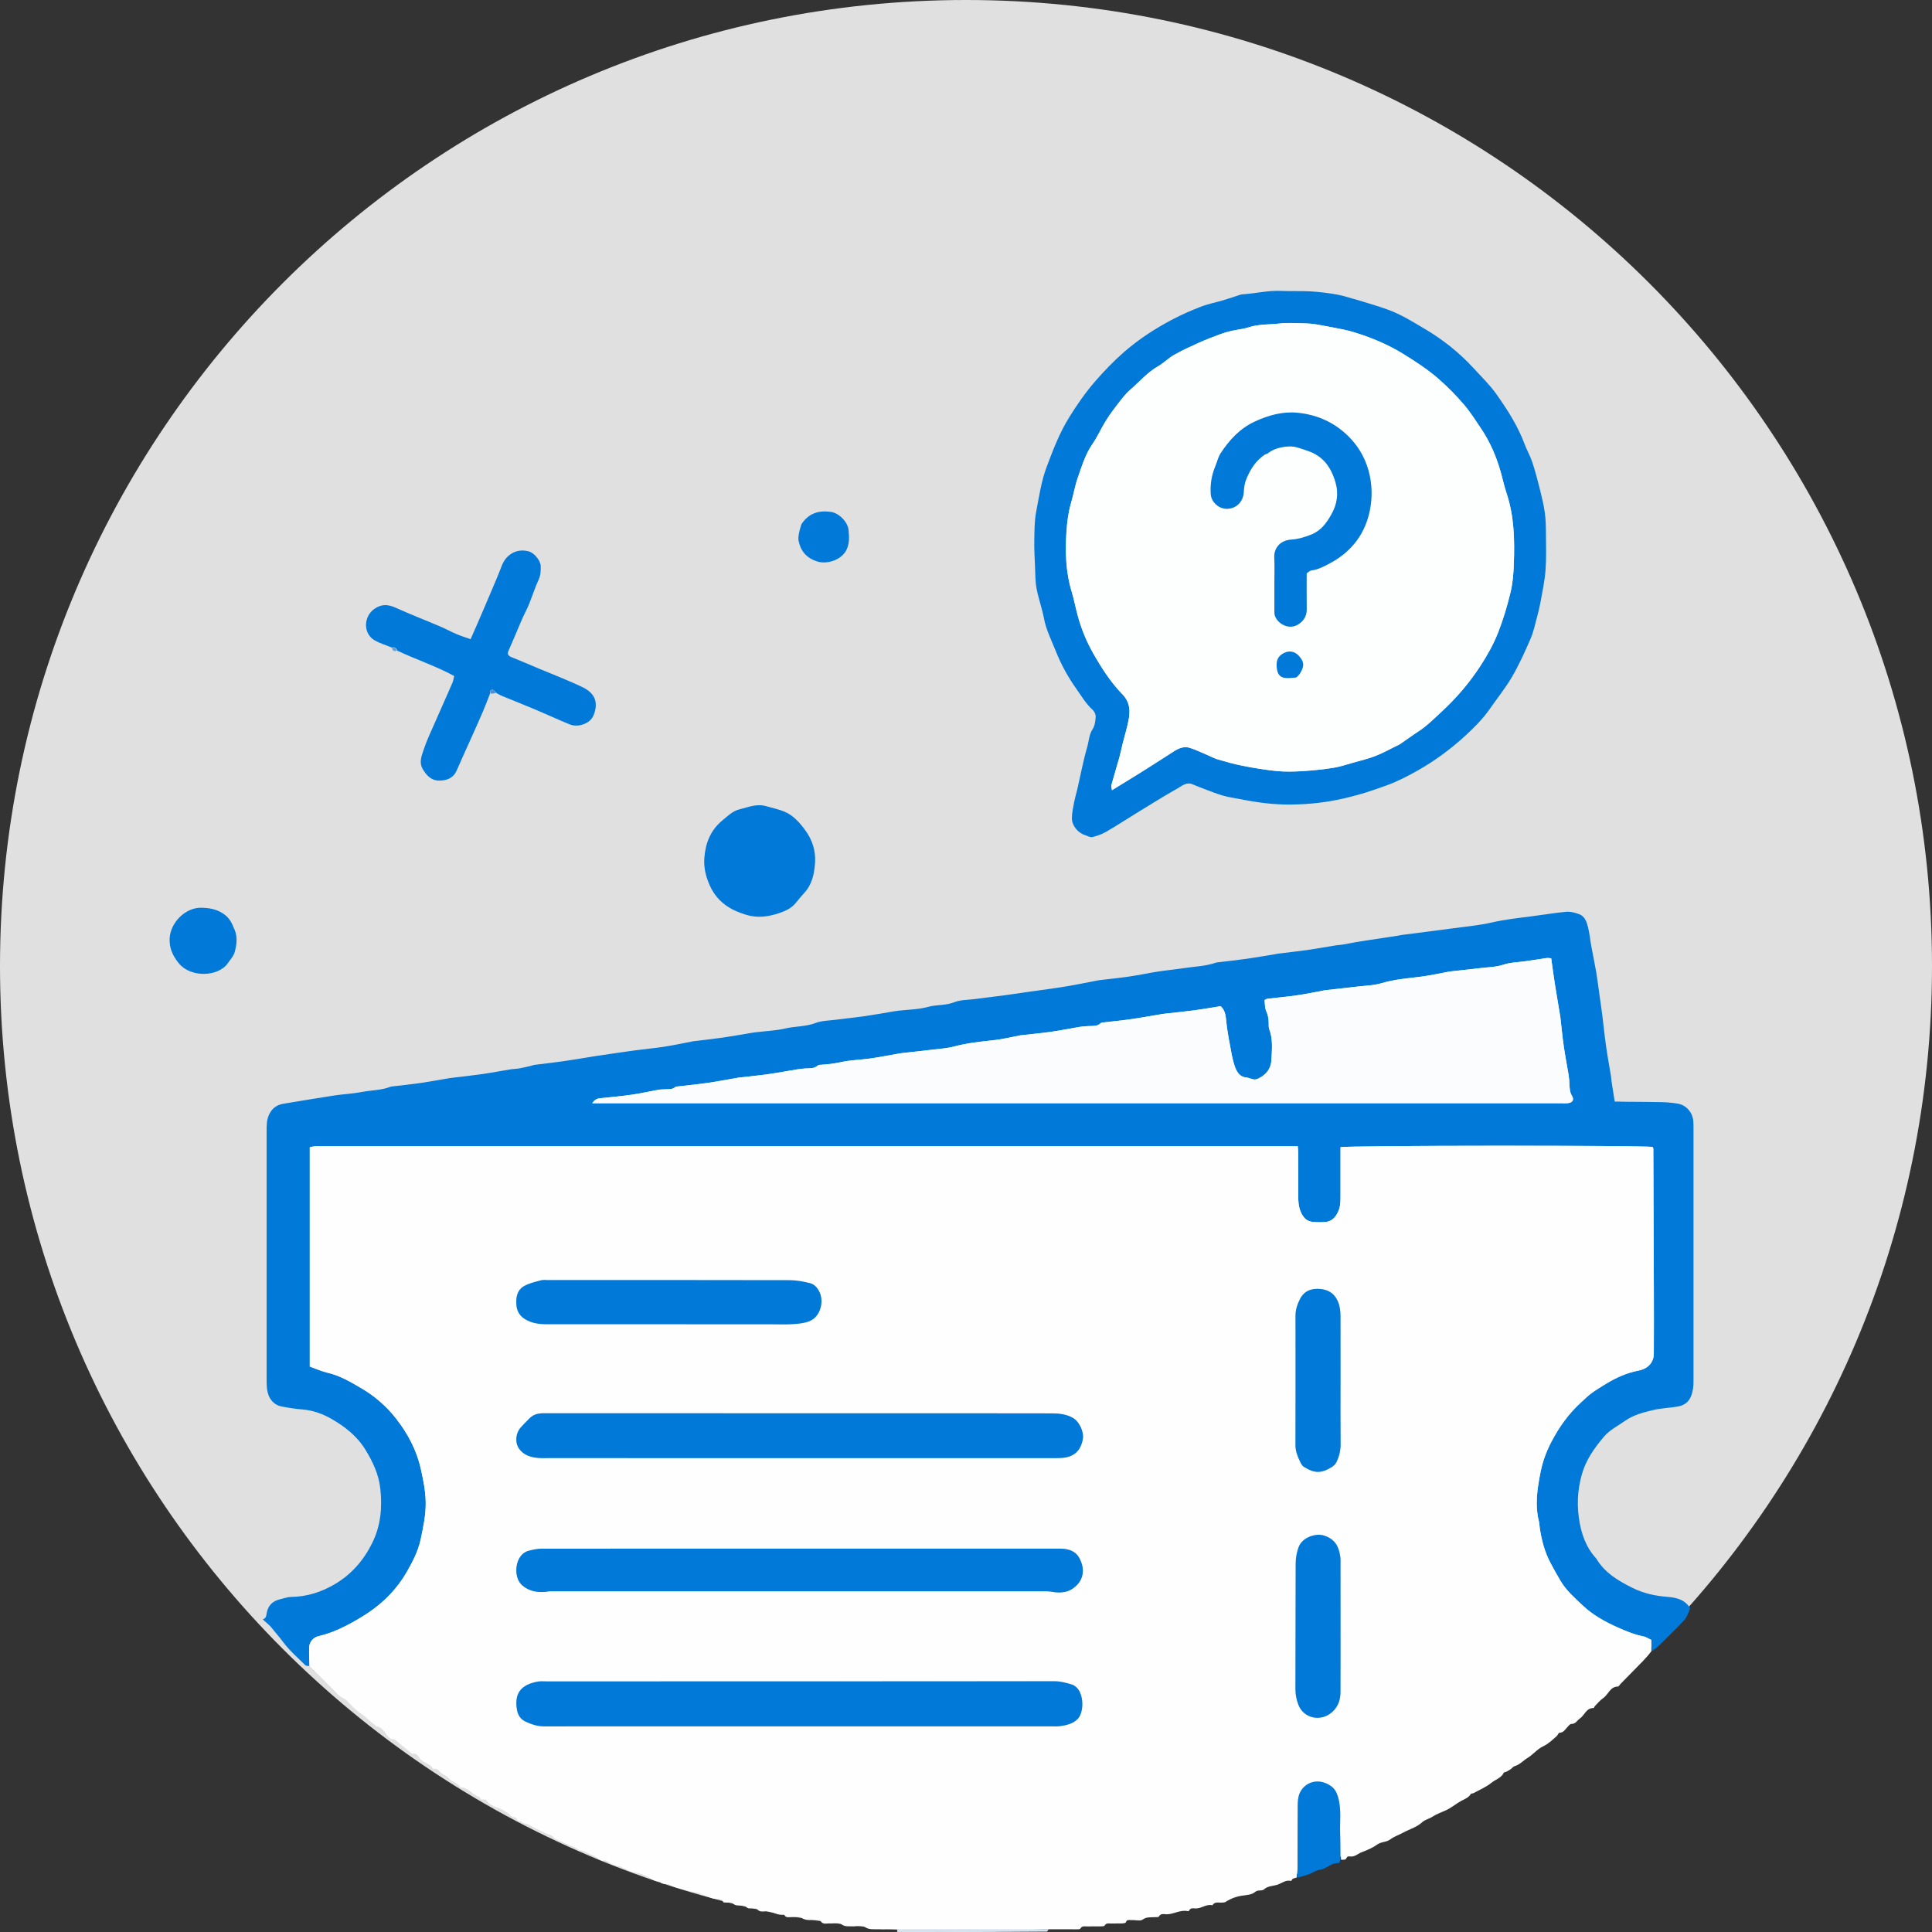 <svg width="78" height="78" viewBox="0 0 78 78" fill="none" xmlns="http://www.w3.org/2000/svg">
<rect x="0" y="0" width="78" height="78" fill="#333333" stroke="none"/>
<g clip-path="url(#clip0_423_2065)">
<path d="M39 78C60.539 78 78 60.539 78 39C78 17.461 60.539 0 39 0C17.461 0 0 17.461 0 39C0 60.539 17.461 78 39 78Z" fill="#E0E0E0"/>
<path d="M42.336 77.885C42.318 77.913 42.3 77.94 42.278 77.984C40.271 78 38.268 78 36.237 78C36.21 77.975 36.211 77.95 36.233 77.904C38.282 77.883 40.309 77.884 42.336 77.885H42.336Z" fill="#D1E2F2"/>
<path d="M68.239 64.932C68.168 65.103 68.112 65.279 68 65.404C67.726 65.709 67.427 65.991 67.136 66.281C66.998 66.419 66.856 66.553 66.691 66.664C66.667 66.492 66.667 66.346 66.667 66.208C66.545 66.152 66.454 66.086 66.353 66.066C65.992 65.996 65.661 65.86 65.325 65.71C64.805 65.478 64.316 65.211 63.9 64.819C63.576 64.513 63.24 64.22 63.007 63.831C62.865 63.594 62.733 63.353 62.602 63.109C62.361 62.658 62.24 62.181 62.164 61.685C62.151 61.598 62.151 61.508 62.13 61.423C61.96 60.748 62.068 60.075 62.2 59.418C62.282 59.005 62.43 58.6 62.634 58.211C62.948 57.613 63.324 57.081 63.821 56.629C63.961 56.501 64.096 56.364 64.248 56.252C64.441 56.11 64.646 55.985 64.85 55.861C65.254 55.616 65.688 55.423 66.148 55.335C66.581 55.251 66.768 54.966 66.77 54.65C66.775 53.796 66.773 52.942 66.771 52.089C66.768 50.872 66.761 49.656 66.757 48.44C66.755 47.753 66.754 47.067 66.75 46.381C66.75 46.355 66.728 46.329 66.718 46.307C66.45 46.237 54.36 46.242 54.12 46.316V46.602C54.12 47.18 54.121 47.759 54.12 48.338C54.12 48.542 54.112 48.738 54.017 48.934C53.901 49.175 53.744 49.324 53.477 49.339C53.33 49.347 53.183 49.347 53.037 49.337C52.763 49.318 52.62 49.173 52.513 48.919C52.421 48.702 52.413 48.485 52.413 48.26C52.412 47.681 52.413 47.102 52.412 46.523C52.412 46.448 52.401 46.373 52.393 46.273H52.001C38.99 46.273 25.979 46.273 12.968 46.273C12.889 46.273 12.81 46.267 12.733 46.275C12.659 46.282 12.586 46.302 12.507 46.318V55.172C12.748 55.257 12.985 55.367 13.234 55.424C13.738 55.54 14.17 55.803 14.604 56.057C15.138 56.37 15.606 56.782 15.984 57.262C16.455 57.863 16.817 58.535 16.988 59.298C17.089 59.746 17.181 60.191 17.188 60.651C17.195 61.16 17.089 61.653 16.983 62.15C16.881 62.629 16.658 63.054 16.425 63.462C16.036 64.139 15.492 64.699 14.835 65.133C14.556 65.317 14.264 65.485 13.967 65.639C13.618 65.818 13.253 65.964 12.868 66.055C12.642 66.108 12.486 66.288 12.48 66.528C12.475 66.772 12.484 67.018 12.486 67.263C12.432 67.253 12.359 67.262 12.328 67.231C12.018 66.922 11.679 66.632 11.422 66.283C11.278 66.085 11.112 65.906 10.963 65.713C10.867 65.59 10.727 65.5 10.608 65.376C10.739 65.341 10.749 65.242 10.764 65.142C10.814 64.83 10.997 64.641 11.302 64.568C11.453 64.532 11.604 64.475 11.755 64.472C12.393 64.465 12.981 64.274 13.519 63.956C14.18 63.565 14.668 63.013 15.018 62.314C15.376 61.6 15.437 60.859 15.354 60.099C15.292 59.526 15.048 59.006 14.745 58.516C14.404 57.965 13.907 57.583 13.361 57.272C13.01 57.072 12.621 56.936 12.204 56.903C11.922 56.88 11.641 56.837 11.363 56.782C11.038 56.718 10.82 56.444 10.78 56.067C10.764 55.922 10.764 55.774 10.764 55.626C10.763 52.31 10.763 48.994 10.764 45.677C10.764 45.433 10.76 45.192 10.881 44.963C11.004 44.732 11.185 44.603 11.438 44.562C12.121 44.45 12.803 44.333 13.487 44.229C13.862 44.172 14.245 44.157 14.617 44.085C14.997 44.01 15.393 44.021 15.76 43.877C15.787 43.867 15.818 43.865 15.847 43.861C16.234 43.814 16.622 43.775 17.008 43.719C17.384 43.664 17.758 43.593 18.133 43.53C18.171 43.524 18.21 43.519 18.249 43.514C18.656 43.465 19.063 43.422 19.468 43.364C19.854 43.308 20.237 43.234 20.622 43.171C20.738 43.153 20.857 43.153 20.972 43.133C21.133 43.104 21.292 43.064 21.452 43.027C21.49 43.019 21.526 42.999 21.564 42.994C21.941 42.946 22.32 42.905 22.696 42.851C23.102 42.794 23.505 42.724 23.909 42.659C23.957 42.652 24.005 42.642 24.054 42.635C24.585 42.557 25.116 42.478 25.648 42.405C26.035 42.352 26.424 42.319 26.81 42.26C27.172 42.204 27.531 42.126 27.892 42.058C27.92 42.052 27.949 42.044 27.978 42.04C28.375 41.991 28.773 41.949 29.169 41.892C29.554 41.837 29.938 41.766 30.323 41.703C30.381 41.693 30.439 41.684 30.497 41.677C30.904 41.627 31.319 41.612 31.716 41.52C32.116 41.428 32.532 41.452 32.926 41.301C33.176 41.206 33.462 41.206 33.734 41.171C34.13 41.119 34.529 41.08 34.925 41.023C35.32 40.966 35.714 40.893 36.108 40.828C36.156 40.82 36.205 40.813 36.253 40.807C36.66 40.759 37.08 40.758 37.47 40.65C37.82 40.554 38.183 40.601 38.529 40.462C38.775 40.362 39.066 40.372 39.337 40.337C39.733 40.285 40.13 40.239 40.526 40.186C40.874 40.14 41.221 40.087 41.568 40.037C42.051 39.968 42.535 39.907 43.017 39.828C43.439 39.759 43.858 39.671 44.278 39.591C44.316 39.584 44.354 39.575 44.393 39.571C44.791 39.523 45.19 39.484 45.586 39.426C45.971 39.37 46.351 39.287 46.735 39.227C47.082 39.173 47.433 39.142 47.78 39.088C48.22 39.02 48.67 39.013 49.096 38.863C49.114 38.857 49.135 38.855 49.154 38.853C49.541 38.806 49.93 38.766 50.316 38.711C50.711 38.655 51.104 38.584 51.498 38.52C51.527 38.515 51.555 38.505 51.585 38.502C51.982 38.453 52.38 38.411 52.776 38.355C53.162 38.3 53.546 38.229 53.931 38.167C54.028 38.151 54.126 38.148 54.222 38.133C54.385 38.105 54.547 38.071 54.709 38.043C54.863 38.016 55.017 37.991 55.171 37.968C55.596 37.903 56.021 37.84 56.445 37.775C56.494 37.768 56.541 37.753 56.589 37.747C57.276 37.658 57.963 37.573 58.649 37.48C59.179 37.408 59.717 37.36 60.237 37.241C60.77 37.119 61.308 37.061 61.847 36.992C62.311 36.932 62.773 36.853 63.238 36.811C63.405 36.797 63.587 36.846 63.749 36.905C63.983 36.989 64.058 37.217 64.112 37.43C64.175 37.684 64.199 37.947 64.246 38.206C64.31 38.558 64.386 38.908 64.446 39.261C64.501 39.589 64.54 39.919 64.586 40.248C64.623 40.509 64.662 40.77 64.694 41.031C64.745 41.438 64.785 41.846 64.843 42.252C64.899 42.646 64.973 43.038 65.037 43.431C65.049 43.508 65.052 43.588 65.063 43.665C65.102 43.924 65.144 44.182 65.19 44.473C65.382 44.476 65.545 44.48 65.707 44.482C66.176 44.486 66.644 44.485 67.113 44.497C67.317 44.502 67.522 44.522 67.725 44.555C68.067 44.61 68.321 44.889 68.361 45.242C68.373 45.349 68.371 45.457 68.371 45.565C68.372 48.97 68.372 52.375 68.371 55.779C68.371 55.984 68.35 56.177 68.268 56.376C68.159 56.639 67.965 56.746 67.719 56.788C67.401 56.843 67.073 56.85 66.761 56.924C66.359 57.018 65.957 57.117 65.605 57.365C65.314 57.569 64.988 57.728 64.754 58.005C64.368 58.46 64.03 58.935 63.862 59.53C63.676 60.188 63.656 60.845 63.779 61.501C63.87 61.981 64.042 62.447 64.367 62.835C64.392 62.865 64.424 62.89 64.444 62.922C64.787 63.496 65.328 63.819 65.906 64.106C66.358 64.331 66.83 64.433 67.328 64.471C67.679 64.498 68.023 64.576 68.24 64.932M30.763 44.541C41.516 44.541 52.268 44.541 63.021 44.541C63.119 44.541 63.218 44.55 63.315 44.536C63.493 44.509 63.558 44.4 63.465 44.245C63.378 44.1 63.37 43.951 63.363 43.795C63.357 43.667 63.351 43.539 63.331 43.414C63.267 43.023 63.188 42.634 63.133 42.241C63.075 41.836 63.037 41.428 62.99 41.021C62.987 41.002 62.982 40.983 62.979 40.964C62.91 40.554 62.839 40.145 62.775 39.734C62.721 39.39 62.676 39.045 62.625 38.689C62.556 38.684 62.498 38.672 62.443 38.679C62.125 38.724 61.809 38.778 61.491 38.819C61.224 38.853 60.961 38.858 60.695 38.947C60.415 39.042 60.102 39.045 59.802 39.081C59.387 39.131 58.971 39.173 58.555 39.219C58.535 39.221 58.516 39.225 58.497 39.228C58.127 39.296 57.759 39.38 57.386 39.428C56.848 39.498 56.309 39.534 55.782 39.692C55.459 39.788 55.109 39.794 54.77 39.834C54.355 39.884 53.939 39.928 53.524 39.975C53.514 39.976 53.504 39.976 53.495 39.978C53.125 40.047 52.756 40.126 52.384 40.18C51.979 40.239 51.571 40.275 51.164 40.323C51.137 40.326 51.112 40.345 51.052 40.373C51.071 40.517 51.058 40.684 51.118 40.816C51.187 40.966 51.214 41.11 51.219 41.267C51.222 41.365 51.212 41.471 51.245 41.559C51.398 41.967 51.349 42.39 51.328 42.805C51.311 43.153 51.108 43.405 50.776 43.555C50.603 43.633 50.478 43.516 50.33 43.504C50.065 43.481 49.944 43.303 49.866 43.09C49.8 42.91 49.755 42.721 49.719 42.532C49.642 42.123 49.56 41.714 49.513 41.301C49.486 41.056 49.488 40.815 49.281 40.62C48.935 40.676 48.582 40.74 48.226 40.788C47.821 40.842 47.414 40.881 47.007 40.927C46.978 40.931 46.949 40.934 46.92 40.939C46.5 41.009 46.081 41.086 45.659 41.147C45.283 41.201 44.904 41.236 44.526 41.281C44.498 41.285 44.46 41.286 44.443 41.303C44.3 41.445 44.119 41.416 43.945 41.426C43.828 41.433 43.71 41.438 43.594 41.457C43.213 41.52 42.834 41.599 42.452 41.654C42.047 41.712 41.639 41.749 41.233 41.795C41.223 41.796 41.213 41.796 41.203 41.798C40.833 41.867 40.466 41.96 40.092 41.999C39.563 42.053 39.038 42.111 38.522 42.249C38.242 42.324 37.946 42.341 37.656 42.376C37.24 42.427 36.824 42.47 36.408 42.517C36.379 42.52 36.349 42.524 36.321 42.529C35.929 42.597 35.539 42.675 35.147 42.732C34.742 42.79 34.327 42.795 33.931 42.885C33.68 42.941 33.434 42.967 33.183 42.986C33.125 42.99 33.05 42.986 33.013 43.02C32.864 43.154 32.685 43.123 32.513 43.136C32.406 43.145 32.299 43.155 32.193 43.172C31.8 43.236 31.409 43.31 31.015 43.366C30.611 43.423 30.206 43.462 29.801 43.509C29.772 43.513 29.743 43.52 29.714 43.525C29.333 43.59 28.952 43.664 28.57 43.719C28.166 43.777 27.76 43.816 27.355 43.864C27.326 43.868 27.288 43.864 27.27 43.88C27.14 44.002 26.976 43.965 26.824 43.98C26.746 43.987 26.666 43.982 26.589 43.995C26.228 44.061 25.869 44.144 25.506 44.196C25.081 44.257 24.653 44.295 24.227 44.338C24.103 44.35 24.009 44.395 23.906 44.541C26.202 44.541 28.452 44.541 30.762 44.541L30.763 44.541Z" fill="#0079D9"/>
<path d="M54.819 12.115C55.238 12.243 55.638 12.358 56.027 12.499C56.565 12.693 57.049 12.999 57.537 13.287C58.258 13.714 58.912 14.235 59.481 14.853C59.806 15.205 60.154 15.544 60.428 15.933C60.865 16.554 61.278 17.195 61.546 17.916C61.64 18.168 61.779 18.405 61.863 18.66C61.984 19.025 62.081 19.399 62.174 19.772C62.251 20.083 62.328 20.395 62.37 20.711C62.41 21.002 62.412 21.298 62.414 21.592C62.418 22.073 62.433 22.555 62.396 23.033C62.364 23.458 62.271 23.879 62.196 24.3C62.16 24.5 62.111 24.698 62.058 24.895C61.977 25.193 61.917 25.501 61.795 25.782C61.57 26.304 61.335 26.824 61.051 27.315C60.793 27.761 60.462 28.166 60.168 28.592C59.883 29.006 59.529 29.363 59.166 29.696C58.569 30.244 57.916 30.727 57.202 31.127C56.818 31.341 56.432 31.542 56.021 31.694C55.724 31.804 55.422 31.905 55.121 32.003C54.939 32.062 54.752 32.108 54.568 32.157C53.751 32.376 52.92 32.478 52.076 32.482C51.419 32.485 50.77 32.403 50.127 32.273C49.879 32.222 49.626 32.193 49.383 32.123C49.107 32.045 48.839 31.934 48.569 31.833C48.425 31.78 48.283 31.72 48.14 31.662C47.901 31.563 47.721 31.727 47.547 31.826C46.97 32.152 46.408 32.506 45.842 32.852C45.448 33.093 45.063 33.348 44.664 33.578C44.491 33.678 44.296 33.749 44.102 33.795C44.015 33.816 43.904 33.746 43.805 33.715C43.519 33.627 43.27 33.326 43.275 33.027C43.279 32.815 43.324 32.603 43.364 32.394C43.401 32.204 43.459 32.018 43.502 31.829C43.63 31.272 43.734 30.707 43.894 30.159C43.963 29.921 43.964 29.664 44.111 29.44C44.202 29.302 44.225 29.106 44.236 28.934C44.241 28.841 44.179 28.716 44.107 28.651C43.838 28.408 43.661 28.1 43.456 27.811C43.12 27.336 42.839 26.83 42.627 26.292C42.456 25.856 42.236 25.438 42.148 24.967C42.071 24.559 41.924 24.164 41.848 23.756C41.793 23.461 41.8 23.154 41.786 22.853C41.771 22.511 41.75 22.168 41.757 21.826C41.765 21.435 41.76 21.036 41.834 20.655C41.951 20.049 42.037 19.436 42.257 18.849C42.515 18.159 42.779 17.47 43.166 16.848C43.478 16.345 43.816 15.856 44.21 15.401C44.58 14.975 44.968 14.571 45.389 14.205C45.991 13.681 46.662 13.248 47.375 12.876C47.723 12.694 48.082 12.54 48.444 12.396C48.757 12.273 49.093 12.209 49.417 12.112C49.628 12.049 49.836 11.976 50.045 11.908C50.082 11.896 50.121 11.885 50.159 11.883C50.685 11.85 51.202 11.718 51.735 11.745C52.127 11.764 52.521 11.741 52.912 11.764C53.272 11.786 53.633 11.829 53.988 11.893C54.261 11.942 54.526 12.039 54.818 12.115M56.522 30.047C56.78 29.867 57.034 29.68 57.297 29.508C57.622 29.295 57.889 29.021 58.173 28.76C58.785 28.199 59.316 27.58 59.769 26.884C60.047 26.456 60.295 26.016 60.482 25.541C60.687 25.019 60.845 24.486 60.978 23.94C61.075 23.544 61.105 23.146 61.119 22.752C61.152 21.798 61.133 20.843 60.826 19.92C60.735 19.645 60.672 19.362 60.595 19.082C60.42 18.45 60.164 17.853 59.798 17.308C59.579 16.982 59.369 16.646 59.115 16.349C58.795 15.972 58.449 15.621 58.072 15.292C57.636 14.911 57.154 14.6 56.67 14.299C56.058 13.919 55.389 13.639 54.698 13.424C54.558 13.38 54.417 13.342 54.274 13.312C53.913 13.239 53.552 13.167 53.189 13.105C53.016 13.075 52.839 13.058 52.664 13.055C52.331 13.047 51.994 13.023 51.666 13.061C51.251 13.109 50.827 13.081 50.419 13.213C50.191 13.288 49.945 13.307 49.709 13.361C49.559 13.395 49.41 13.438 49.266 13.492C48.979 13.6 48.692 13.708 48.413 13.833C48.072 13.987 47.73 14.143 47.404 14.327C47.173 14.458 46.98 14.658 46.75 14.79C46.317 15.04 45.998 15.419 45.628 15.739C45.399 15.936 45.221 16.194 45.034 16.435C44.881 16.631 44.739 16.836 44.611 17.048C44.437 17.334 44.3 17.646 44.11 17.919C43.818 18.339 43.678 18.818 43.513 19.289C43.397 19.619 43.34 19.968 43.243 20.301C43.132 20.68 43.083 21.065 43.057 21.445C43.002 22.262 43.022 23.081 43.264 23.878C43.362 24.202 43.424 24.537 43.513 24.864C43.657 25.393 43.861 25.895 44.135 26.375C44.473 26.97 44.839 27.542 45.314 28.03C45.631 28.357 45.636 28.721 45.556 29.113C45.493 29.416 45.403 29.714 45.327 30.015C45.28 30.203 45.243 30.394 45.191 30.581C45.087 30.952 44.974 31.32 44.872 31.691C44.856 31.746 44.882 31.813 44.892 31.904C45.344 31.626 45.768 31.369 46.187 31.105C46.591 30.852 46.991 30.591 47.393 30.334C47.588 30.209 47.802 30.12 48.029 30.191C48.275 30.267 48.509 30.384 48.748 30.484C48.888 30.543 49.023 30.619 49.169 30.661C49.503 30.757 49.84 30.854 50.181 30.92C50.63 31.007 51.084 31.084 51.539 31.129C51.879 31.162 52.226 31.155 52.568 31.134C52.986 31.109 53.406 31.065 53.82 31.001C54.096 30.957 54.365 30.867 54.635 30.79C54.941 30.704 55.254 30.632 55.548 30.514C55.868 30.387 56.17 30.214 56.522 30.047Z" fill="#0079D9"/>
<path d="M15.821 26.144C15.589 26.049 15.345 25.976 15.129 25.854C14.653 25.586 14.674 24.893 15.111 24.585C15.408 24.376 15.667 24.397 15.976 24.537C16.566 24.803 17.17 25.036 17.766 25.29C17.993 25.386 18.21 25.507 18.438 25.603C18.612 25.678 18.795 25.733 19 25.805C19.089 25.603 19.17 25.42 19.249 25.237C19.439 24.797 19.63 24.357 19.816 23.915C19.966 23.56 20.12 23.206 20.256 22.846C20.431 22.379 20.867 22.131 21.34 22.259C21.587 22.326 21.824 22.646 21.83 22.855C21.835 23.048 21.828 23.23 21.739 23.42C21.549 23.83 21.433 24.274 21.229 24.675C21.067 24.994 20.94 25.323 20.8 25.649C20.709 25.862 20.614 26.073 20.524 26.287C20.47 26.416 20.53 26.483 20.651 26.531C21.027 26.683 21.401 26.843 21.775 27.001C22.36 27.247 22.956 27.471 23.526 27.748C24.069 28.011 24.15 28.409 23.964 28.877C23.828 29.217 23.34 29.385 22.994 29.243C22.53 29.054 22.076 28.842 21.614 28.647C21.179 28.464 20.741 28.291 20.304 28.112C20.224 28.079 20.145 28.042 20.042 27.98C19.974 27.915 19.931 27.85 19.884 27.847C19.778 27.84 19.779 27.93 19.782 28.009C19.686 28.251 19.596 28.495 19.493 28.734C19.342 29.089 19.182 29.44 19.025 29.792C18.829 30.23 18.627 30.666 18.437 31.107C18.299 31.423 18.026 31.515 17.727 31.515C17.423 31.515 17.229 31.32 17.074 31.061C16.9 30.771 17.028 30.505 17.111 30.249C17.231 29.884 17.401 29.534 17.555 29.18C17.791 28.641 18.033 28.104 18.267 27.565C18.302 27.486 18.31 27.397 18.336 27.291C17.601 26.892 16.816 26.633 16.041 26.27C15.993 26.129 15.914 26.122 15.821 26.144L15.821 26.144Z" fill="#0079D9"/>
<path d="M30.965 32.557C31.221 32.63 31.461 32.679 31.681 32.773C32.045 32.93 32.303 33.232 32.526 33.541C32.796 33.914 32.937 34.354 32.906 34.823C32.877 35.27 32.791 35.705 32.467 36.053C32.349 36.179 32.24 36.315 32.131 36.449C31.96 36.663 31.717 36.777 31.475 36.859C31.039 37.006 30.598 37.077 30.128 36.934C29.836 36.846 29.571 36.737 29.322 36.563C28.916 36.279 28.679 35.894 28.533 35.427C28.448 35.157 28.416 34.893 28.438 34.62C28.485 34.029 28.69 33.513 29.164 33.123C29.379 32.945 29.579 32.741 29.857 32.675C30.211 32.589 30.561 32.428 30.965 32.557V32.557Z" fill="#0079D9"/>
<path d="M9.423 37.429C9.604 37.765 9.563 38.098 9.482 38.418C9.44 38.587 9.307 38.73 9.203 38.881C8.814 39.446 7.7 39.476 7.224 38.897C6.968 38.585 6.825 38.26 6.85 37.87C6.893 37.218 7.504 36.646 8.104 36.648C8.446 36.65 8.757 36.706 9.039 36.904C9.22 37.031 9.338 37.204 9.423 37.429Z" fill="#0079D9"/>
<path d="M32.355 21.166C32.651 20.711 33.067 20.597 33.555 20.668C33.872 20.715 34.23 21.076 34.258 21.396C34.283 21.675 34.305 21.949 34.163 22.222C33.966 22.6 33.393 22.803 32.974 22.662C32.567 22.526 32.328 22.255 32.243 21.844C32.224 21.752 32.236 21.649 32.252 21.555C32.273 21.43 32.312 21.308 32.355 21.166V21.166Z" fill="#0079D9"/>
<path d="M19.806 28.007C19.779 27.93 19.778 27.84 19.884 27.847C19.931 27.85 19.974 27.916 20.021 27.974C19.959 27.998 19.895 28.001 19.806 28.007Z" fill="#5390CE"/>
<path d="M15.825 26.165C15.915 26.122 15.993 26.129 16.02 26.265C15.931 26.305 15.852 26.298 15.825 26.165Z" fill="#69A0D5"/>
<path d="M12.507 67.266C12.483 67.017 12.475 66.772 12.48 66.527C12.485 66.288 12.641 66.107 12.868 66.054C13.252 65.963 13.617 65.817 13.967 65.638C14.264 65.485 14.556 65.316 14.835 65.132C15.492 64.698 16.036 64.138 16.424 63.461C16.657 63.054 16.881 62.629 16.983 62.149C17.088 61.652 17.195 61.159 17.187 60.65C17.18 60.191 17.088 59.745 16.988 59.297C16.817 58.534 16.454 57.862 15.983 57.262C15.606 56.781 15.137 56.369 14.604 56.056C14.169 55.802 13.737 55.54 13.233 55.424C12.984 55.366 12.747 55.256 12.506 55.171V46.317C12.585 46.301 12.658 46.281 12.732 46.274C12.81 46.267 12.889 46.272 12.967 46.272C25.978 46.272 38.989 46.272 52 46.272H52.393C52.4 46.372 52.411 46.447 52.411 46.523C52.413 47.102 52.412 47.681 52.412 48.259C52.412 48.484 52.421 48.702 52.512 48.919C52.619 49.173 52.763 49.316 53.037 49.336C53.182 49.346 53.33 49.345 53.476 49.338C53.743 49.323 53.901 49.174 54.017 48.934C54.111 48.737 54.12 48.542 54.12 48.337C54.12 47.759 54.12 47.179 54.12 46.601V46.316C54.359 46.242 66.449 46.236 66.717 46.306C66.727 46.328 66.749 46.354 66.749 46.38C66.753 47.066 66.754 47.752 66.757 48.439C66.761 49.655 66.767 50.871 66.77 52.088C66.772 52.941 66.774 53.795 66.769 54.649C66.767 54.965 66.58 55.25 66.147 55.334C65.688 55.423 65.254 55.615 64.85 55.86C64.645 55.984 64.44 56.109 64.248 56.251C64.095 56.363 63.961 56.501 63.82 56.629C63.324 57.08 62.947 57.612 62.633 58.21C62.429 58.6 62.281 59.004 62.199 59.417C62.068 60.074 61.959 60.747 62.13 61.422C62.151 61.507 62.15 61.597 62.163 61.684C62.239 62.18 62.361 62.657 62.602 63.108C62.732 63.352 62.864 63.593 63.006 63.83C63.239 64.219 63.575 64.512 63.899 64.818C64.315 65.21 64.804 65.477 65.324 65.71C65.66 65.859 65.992 65.995 66.352 66.065C66.453 66.085 66.544 66.151 66.666 66.207C66.666 66.345 66.666 66.491 66.671 66.662C66.555 66.818 66.438 66.95 66.314 67.077C66.017 67.383 65.716 67.687 65.417 67.992C65.384 68.025 65.354 68.09 65.323 68.09C65.001 68.09 64.935 68.414 64.726 68.556C64.597 68.644 64.496 68.772 64.385 68.885C64.365 68.905 64.355 68.959 64.342 68.958C64.041 68.948 63.975 69.25 63.781 69.383C63.67 69.459 63.614 69.603 63.441 69.6C63.385 69.599 63.321 69.682 63.272 69.736C63.184 69.831 63.123 69.952 62.962 69.955C62.922 69.956 62.89 70.056 62.843 70.097C62.671 70.245 62.516 70.404 62.296 70.506C62.065 70.613 61.892 70.84 61.669 70.974C61.493 71.08 61.356 71.247 61.147 71.305C61.09 71.321 61.049 71.386 60.996 71.423C60.937 71.463 60.875 71.498 60.812 71.531C60.78 71.548 60.722 71.546 60.712 71.569C60.611 71.784 60.377 71.842 60.211 71.977C59.999 72.151 59.734 72.26 59.49 72.394C59.458 72.412 59.397 72.402 59.383 72.425C59.294 72.577 59.141 72.628 58.997 72.705C58.785 72.819 58.599 72.985 58.381 73.084C58.191 73.169 57.996 73.237 57.819 73.353C57.695 73.434 57.531 73.465 57.425 73.562C57.198 73.773 56.907 73.849 56.647 73.99C56.476 74.082 56.282 74.147 56.133 74.259C55.968 74.383 55.767 74.35 55.604 74.468C55.418 74.602 55.198 74.696 54.981 74.776C54.82 74.836 54.689 74.985 54.492 74.949C54.417 74.935 54.375 74.971 54.341 75.048C54.324 75.085 54.227 75.087 54.142 75.081C54.114 74.725 54.12 74.391 54.106 74.059C54.086 73.555 54.169 73.047 54.02 72.545C53.964 72.356 53.883 72.21 53.73 72.104C53.224 71.756 52.678 71.946 52.474 72.391C52.402 72.55 52.393 72.747 52.392 72.928C52.383 73.761 52.389 74.594 52.386 75.426C52.385 75.551 52.36 75.676 52.347 75.802C52.294 75.819 52.237 75.829 52.19 75.856C52.161 75.872 52.138 75.942 52.127 75.939C51.922 75.883 51.758 76.023 51.595 76.083C51.411 76.15 51.196 76.129 51.034 76.276C50.941 76.361 50.794 76.278 50.665 76.388C50.541 76.496 50.323 76.509 50.142 76.533C49.955 76.558 49.726 76.629 49.477 76.786C49.447 76.805 49.404 76.807 49.367 76.811C49.221 76.83 49.051 76.751 48.946 76.922C48.699 76.857 48.501 77.062 48.262 77.049C48.17 77.044 48.063 77.017 48.008 77.135C48.002 77.149 47.973 77.162 47.959 77.159C47.655 77.09 47.391 77.286 47.097 77.285C46.989 77.284 46.862 77.237 46.786 77.378C46.772 77.403 46.695 77.396 46.647 77.4C46.472 77.415 46.301 77.374 46.128 77.501C46.031 77.571 45.843 77.511 45.696 77.52C45.608 77.525 45.497 77.474 45.45 77.615C45.441 77.643 45.348 77.652 45.294 77.654C45.156 77.659 45.019 77.651 44.882 77.658C44.783 77.663 44.67 77.616 44.596 77.741C44.576 77.773 44.488 77.771 44.432 77.773C44.255 77.776 44.079 77.769 43.902 77.776C43.803 77.78 43.689 77.733 43.616 77.865C43.597 77.9 43.489 77.89 43.422 77.891C43.078 77.893 42.735 77.892 42.364 77.889C40.31 77.884 38.283 77.883 36.227 77.885C35.944 77.89 35.689 77.899 35.434 77.889C35.26 77.883 35.093 77.918 34.914 77.796C34.793 77.713 34.572 77.783 34.396 77.772C34.25 77.762 34.11 77.8 33.961 77.68C33.865 77.602 33.658 77.666 33.502 77.654C33.37 77.644 33.209 77.72 33.12 77.538C33.109 77.515 33.03 77.524 32.982 77.519C32.77 77.495 32.552 77.573 32.347 77.416C32.266 77.354 32.1 77.407 31.973 77.399C31.864 77.392 31.732 77.451 31.664 77.305C31.66 77.298 31.646 77.29 31.639 77.292C31.39 77.354 31.192 77.156 30.953 77.162C30.816 77.166 30.662 77.216 30.557 77.062C30.54 77.037 30.464 77.052 30.415 77.047C30.306 77.038 30.181 77.087 30.104 76.954C30.091 76.933 30.032 76.934 29.994 76.931C29.846 76.918 29.688 76.973 29.567 76.822C29.539 76.788 29.436 76.815 29.367 76.812C29.309 76.808 29.211 76.817 29.201 76.792C29.116 76.591 28.942 76.687 28.806 76.651C28.634 76.605 28.469 76.53 28.302 76.465C28.285 76.459 28.274 76.434 28.257 76.43C28.049 76.386 27.836 76.36 27.634 76.298C27.437 76.237 27.229 76.21 27.047 76.098C26.923 76.021 26.73 76.123 26.636 75.952C26.403 75.986 26.261 75.801 26.073 75.728C25.923 75.669 25.755 75.604 25.601 75.59C25.419 75.574 25.304 75.445 25.142 75.413C25.101 75.405 25.067 75.345 25.029 75.344C24.817 75.34 24.649 75.231 24.48 75.125C24.464 75.115 24.441 75.103 24.426 75.108C24.21 75.175 24.106 74.961 23.935 74.906C23.759 74.849 23.61 74.715 23.408 74.707C23.363 74.706 23.323 74.641 23.275 74.62C23.078 74.53 22.876 74.451 22.681 74.357C22.555 74.296 22.413 74.263 22.315 74.145C22.244 74.062 22.119 74.066 22.021 74.013C21.793 73.891 21.552 73.789 21.326 73.654C21.236 73.6 21.095 73.644 21.032 73.518C20.871 73.585 20.875 73.356 20.765 73.364C20.629 73.374 20.599 73.249 20.51 73.203C20.401 73.145 20.302 73.063 20.188 73.017C19.984 72.936 19.768 72.883 19.635 72.683C19.577 72.597 19.402 72.726 19.375 72.557C19.091 72.481 18.925 72.177 18.611 72.159C18.601 72.158 18.586 72.158 18.583 72.152C18.482 71.971 18.25 71.954 18.134 71.808C18.048 71.698 17.93 71.667 17.831 71.595C17.727 71.521 17.667 71.378 17.503 71.41C17.494 71.412 17.478 71.409 17.476 71.403C17.367 71.188 17.098 71.182 16.957 71.002C16.883 70.909 16.823 70.76 16.651 70.802C16.643 70.805 16.631 70.798 16.624 70.792C16.441 70.643 16.261 70.491 16.075 70.346C16.005 70.291 15.958 70.211 15.84 70.208C15.765 70.206 15.677 70.121 15.623 70.051C15.505 69.897 15.411 69.721 15.188 69.695C15.167 69.692 15.153 69.652 15.131 69.636C14.925 69.487 14.757 69.297 14.538 69.157C14.323 69.021 14.161 68.803 13.969 68.629C13.911 68.576 13.828 68.552 13.76 68.508C13.715 68.478 13.675 68.439 13.637 68.4C13.267 68.025 12.898 67.648 12.507 67.268M24.816 69.696C30.692 69.696 36.568 69.696 42.444 69.696C42.562 69.696 42.681 69.704 42.797 69.689C43.048 69.654 43.3 69.595 43.49 69.418C43.777 69.151 43.759 68.407 43.471 68.132C43.416 68.08 43.348 68.03 43.278 68.008C43.047 67.939 42.82 67.875 42.568 67.875C35.731 67.882 28.893 67.881 22.056 67.881C21.938 67.881 21.818 67.869 21.704 67.89C21.006 68.02 20.762 68.386 20.871 69.025C20.903 69.214 20.993 69.4 21.21 69.501C21.452 69.614 21.692 69.697 21.961 69.697C22.893 69.695 23.825 69.696 24.816 69.696M36.121 57.059C31.403 57.059 26.685 57.06 21.967 57.056C21.74 57.056 21.543 57.096 21.381 57.259C21.259 57.383 21.134 57.503 21.02 57.634C20.807 57.879 20.787 58.256 20.962 58.496C21.123 58.717 21.353 58.807 21.604 58.847C21.776 58.875 21.956 58.867 22.132 58.867C28.91 58.868 35.688 58.868 42.466 58.868C42.594 58.868 42.722 58.87 42.849 58.862C43.344 58.832 43.632 58.59 43.718 58.093C43.767 57.809 43.575 57.393 43.318 57.245C43.06 57.096 42.767 57.063 42.478 57.062C40.379 57.057 38.28 57.059 36.122 57.059M22.108 64.25C22.137 64.248 22.166 64.244 22.196 64.244C28.886 64.244 35.575 64.244 42.265 64.245C42.352 64.245 42.44 64.259 42.526 64.274C42.772 64.315 43.044 64.291 43.232 64.183C43.747 63.885 43.842 63.377 43.57 62.89C43.411 62.606 43.116 62.522 42.797 62.522C40.57 62.524 38.344 62.523 36.117 62.523C31.369 62.523 26.622 62.522 21.874 62.524C21.691 62.524 21.518 62.562 21.337 62.609C20.79 62.752 20.692 63.663 21.079 64C21.363 64.247 21.702 64.306 22.108 64.25ZM31.117 53.464C31.411 53.464 31.706 53.479 31.999 53.459C32.23 53.443 32.473 53.423 32.683 53.337C33.13 53.155 33.266 52.55 33.09 52.172C33.009 51.999 32.885 51.849 32.703 51.805C32.441 51.74 32.167 51.685 31.898 51.684C28.641 51.677 25.383 51.679 22.125 51.68C22.027 51.68 21.924 51.664 21.832 51.69C21.602 51.755 21.357 51.807 21.153 51.925C20.873 52.087 20.824 52.38 20.848 52.689C20.869 52.949 20.993 53.139 21.212 53.267C21.47 53.418 21.758 53.462 22.05 53.462C25.053 53.465 28.055 53.463 31.116 53.463M54.121 65.605C54.121 64.791 54.121 63.978 54.12 63.164C54.12 63.057 54.125 62.948 54.11 62.842C54.053 62.434 53.897 62.131 53.448 61.993C53.109 61.888 52.592 62.071 52.444 62.425C52.356 62.635 52.312 62.878 52.31 63.107C52.299 64.802 52.308 66.498 52.3 68.193C52.299 68.415 52.342 68.619 52.417 68.82C52.626 69.377 53.32 69.526 53.771 69.13C54.027 68.906 54.118 68.63 54.119 68.31C54.122 67.428 54.121 66.546 54.121 65.605M54.121 55.595C54.121 54.781 54.122 53.967 54.12 53.153C54.119 52.948 54.102 52.753 54.02 52.553C53.884 52.225 53.638 52.073 53.316 52.039C52.967 52.003 52.656 52.103 52.484 52.444C52.38 52.652 52.302 52.87 52.303 53.111C52.305 54.856 52.306 56.602 52.301 58.348C52.301 58.58 52.38 58.782 52.475 58.983C52.514 59.067 52.56 59.167 52.632 59.213C53.054 59.481 53.33 59.498 53.764 59.231C53.848 59.18 53.93 59.096 53.969 59.007C54.068 58.785 54.127 58.553 54.124 58.301C54.115 57.419 54.121 56.536 54.121 55.595V55.595Z" fill="#FEFEFF"/>
<path d="M52.367 75.809C52.36 75.676 52.385 75.551 52.385 75.426C52.389 74.593 52.383 73.76 52.391 72.928C52.392 72.747 52.401 72.55 52.473 72.391C52.677 71.945 53.223 71.756 53.729 72.104C53.883 72.21 53.963 72.356 54.019 72.545C54.168 73.047 54.085 73.554 54.106 74.058C54.119 74.391 54.113 74.724 54.118 75.085C54.096 75.149 54.07 75.218 54.049 75.217C53.825 75.2 53.663 75.334 53.481 75.428C53.351 75.495 53.199 75.479 53.058 75.566C52.859 75.689 52.614 75.736 52.367 75.809Z" fill="#0079D9"/>
<path d="M30.734 44.541C28.454 44.541 26.203 44.541 23.908 44.541C24.01 44.395 24.104 44.35 24.228 44.338C24.655 44.295 25.082 44.257 25.507 44.196C25.87 44.144 26.229 44.061 26.59 43.995C26.667 43.981 26.747 43.986 26.825 43.979C26.977 43.965 27.141 44.002 27.271 43.88C27.289 43.863 27.328 43.868 27.357 43.864C27.762 43.816 28.168 43.777 28.571 43.719C28.954 43.664 29.334 43.59 29.715 43.525C29.744 43.52 29.773 43.513 29.802 43.509C30.207 43.462 30.613 43.423 31.016 43.366C31.41 43.31 31.801 43.236 32.194 43.172C32.3 43.155 32.407 43.145 32.514 43.136C32.687 43.123 32.866 43.154 33.014 43.02C33.051 42.986 33.126 42.99 33.184 42.986C33.435 42.967 33.682 42.941 33.932 42.885C34.328 42.795 34.743 42.79 35.148 42.732C35.541 42.675 35.931 42.597 36.322 42.529C36.351 42.523 36.38 42.52 36.409 42.517C36.825 42.47 37.242 42.427 37.657 42.376C37.947 42.341 38.243 42.324 38.523 42.249C39.039 42.111 39.565 42.053 40.093 41.999C40.467 41.96 40.834 41.867 41.205 41.798C41.214 41.796 41.224 41.796 41.234 41.795C41.64 41.748 42.048 41.711 42.453 41.654C42.835 41.599 43.214 41.52 43.595 41.457C43.711 41.438 43.829 41.433 43.947 41.426C44.12 41.415 44.301 41.445 44.444 41.303C44.462 41.285 44.499 41.284 44.528 41.281C44.905 41.236 45.284 41.201 45.66 41.147C46.082 41.086 46.501 41.008 46.922 40.939C46.95 40.934 46.98 40.931 47.009 40.927C47.415 40.881 47.822 40.842 48.227 40.788C48.583 40.74 48.937 40.675 49.282 40.62C49.489 40.815 49.487 41.056 49.515 41.301C49.562 41.714 49.643 42.123 49.721 42.532C49.756 42.721 49.801 42.91 49.867 43.089C49.946 43.303 50.066 43.481 50.332 43.504C50.479 43.517 50.604 43.633 50.777 43.555C51.109 43.405 51.312 43.153 51.33 42.805C51.351 42.39 51.4 41.967 51.246 41.559C51.213 41.47 51.223 41.364 51.22 41.267C51.215 41.109 51.189 40.965 51.12 40.816C51.059 40.684 51.072 40.517 51.053 40.373C51.114 40.345 51.138 40.326 51.165 40.323C51.572 40.275 51.98 40.239 52.385 40.18C52.757 40.126 53.126 40.046 53.496 39.978C53.506 39.976 53.515 39.976 53.525 39.975C53.941 39.928 54.357 39.884 54.772 39.834C55.11 39.794 55.461 39.788 55.783 39.692C56.311 39.534 56.85 39.498 57.388 39.428C57.76 39.38 58.128 39.296 58.498 39.228C58.517 39.225 58.537 39.221 58.556 39.219C58.972 39.173 59.388 39.13 59.803 39.081C60.103 39.045 60.416 39.041 60.697 38.947C60.962 38.858 61.226 38.853 61.492 38.819C61.81 38.778 62.126 38.724 62.444 38.679C62.499 38.672 62.557 38.684 62.627 38.689C62.677 39.044 62.722 39.39 62.776 39.734C62.841 40.144 62.911 40.554 62.98 40.964C62.983 40.983 62.989 41.002 62.991 41.021C63.038 41.428 63.076 41.836 63.134 42.241C63.19 42.634 63.269 43.023 63.332 43.414C63.352 43.54 63.358 43.668 63.364 43.794C63.372 43.951 63.38 44.1 63.467 44.245C63.559 44.4 63.495 44.509 63.316 44.535C63.219 44.55 63.12 44.541 63.022 44.541C52.27 44.541 41.517 44.541 30.735 44.541L30.734 44.541Z" fill="#FAFCFD"/>
<path d="M56.501 30.053C56.17 30.213 55.868 30.386 55.548 30.513C55.254 30.631 54.941 30.703 54.635 30.79C54.364 30.866 54.096 30.957 53.82 31C53.406 31.065 52.986 31.108 52.568 31.133C52.225 31.154 51.879 31.161 51.539 31.128C51.083 31.083 50.63 31.007 50.181 30.919C49.839 30.854 49.503 30.756 49.169 30.66C49.023 30.618 48.888 30.543 48.748 30.483C48.509 30.383 48.275 30.266 48.029 30.19C47.802 30.119 47.587 30.208 47.392 30.333C46.991 30.59 46.591 30.851 46.187 31.104C45.768 31.368 45.344 31.625 44.892 31.903C44.882 31.812 44.856 31.745 44.871 31.69C44.973 31.319 45.087 30.951 45.191 30.58C45.243 30.393 45.28 30.203 45.327 30.014C45.403 29.713 45.493 29.416 45.555 29.112C45.635 28.72 45.631 28.356 45.314 28.029C44.838 27.541 44.473 26.969 44.135 26.375C43.861 25.894 43.657 25.392 43.513 24.863C43.424 24.536 43.362 24.201 43.264 23.877C43.022 23.079 43.002 22.261 43.057 21.444C43.083 21.064 43.132 20.679 43.242 20.3C43.34 19.967 43.397 19.618 43.512 19.288C43.677 18.817 43.818 18.338 44.11 17.919C44.3 17.645 44.436 17.334 44.61 17.047C44.739 16.835 44.881 16.63 45.033 16.434C45.221 16.193 45.399 15.935 45.627 15.738C45.998 15.419 46.316 15.039 46.749 14.79C46.98 14.657 47.172 14.457 47.404 14.326C47.729 14.142 48.071 13.986 48.413 13.832C48.692 13.707 48.979 13.599 49.266 13.492C49.41 13.438 49.559 13.394 49.709 13.36C49.944 13.307 50.191 13.287 50.419 13.213C50.826 13.08 51.25 13.108 51.666 13.06C51.994 13.022 52.331 13.046 52.664 13.054C52.839 13.058 53.016 13.075 53.188 13.104C53.551 13.166 53.913 13.238 54.274 13.312C54.416 13.341 54.558 13.38 54.697 13.423C55.389 13.638 56.058 13.918 56.669 14.299C57.154 14.599 57.636 14.911 58.072 15.291C58.448 15.62 58.795 15.971 59.115 16.348C59.369 16.646 59.579 16.981 59.798 17.307C60.164 17.853 60.42 18.449 60.595 19.081C60.672 19.361 60.735 19.644 60.826 19.919C61.133 20.842 61.152 21.797 61.118 22.751C61.105 23.145 61.075 23.544 60.978 23.939C60.845 24.485 60.687 25.018 60.481 25.54C60.294 26.015 60.047 26.455 59.768 26.884C59.316 27.579 58.785 28.198 58.173 28.759C57.889 29.02 57.622 29.294 57.297 29.507C57.033 29.679 56.78 29.866 56.501 30.053M51.083 18.343C51.119 18.328 51.159 18.321 51.189 18.298C51.447 18.099 51.761 18.034 52.063 18.023C52.303 18.014 52.551 18.122 52.788 18.199C53.41 18.402 53.74 18.858 53.918 19.471C54.056 19.945 53.977 20.373 53.744 20.782C53.553 21.119 53.331 21.427 52.94 21.582C52.674 21.688 52.412 21.767 52.127 21.786C51.685 21.816 51.424 22.127 51.446 22.526C51.465 22.868 51.45 23.212 51.45 23.555C51.45 23.948 51.45 24.34 51.451 24.732C51.452 25.087 51.974 25.485 52.413 25.208C52.645 25.062 52.761 24.861 52.756 24.581C52.749 24.101 52.754 23.621 52.754 23.144C52.825 23.1 52.879 23.04 52.941 23.031C53.234 22.992 53.481 22.856 53.736 22.716C54.596 22.246 55.129 21.519 55.31 20.581C55.41 20.066 55.398 19.522 55.248 18.986C55.094 18.438 54.814 17.982 54.422 17.598C53.862 17.049 53.174 16.741 52.391 16.665C51.784 16.605 51.221 16.763 50.673 17.014C50.064 17.292 49.635 17.758 49.279 18.302C49.181 18.452 49.142 18.641 49.071 18.81C48.918 19.176 48.855 19.557 48.882 19.951C48.905 20.271 49.203 20.539 49.523 20.541C49.903 20.544 50.19 20.267 50.214 19.872C50.225 19.68 50.247 19.502 50.328 19.314C50.492 18.933 50.696 18.599 51.084 18.344M52.345 27.346C52.453 27.261 52.513 27.151 52.571 27.024C52.674 26.793 52.574 26.628 52.435 26.475C52.272 26.295 52.056 26.261 51.853 26.355C51.581 26.483 51.493 26.7 51.564 27.062C51.597 27.233 51.702 27.345 51.868 27.367C52.009 27.386 52.157 27.365 52.345 27.346Z" fill="#FDFEFE"/>
<path d="M24.787 69.697C23.825 69.697 22.893 69.696 21.962 69.698C21.693 69.698 21.453 69.615 21.21 69.502C20.993 69.401 20.903 69.215 20.871 69.026C20.762 68.387 21.007 68.021 21.704 67.891C21.818 67.87 21.939 67.882 22.056 67.882C28.894 67.882 35.731 67.883 42.569 67.876C42.821 67.876 43.047 67.94 43.278 68.009C43.349 68.031 43.416 68.081 43.471 68.133C43.76 68.408 43.777 69.152 43.49 69.419C43.3 69.596 43.048 69.655 42.797 69.689C42.681 69.705 42.562 69.697 42.444 69.697C36.568 69.697 30.693 69.697 24.787 69.697L24.787 69.697Z" fill="#0079D9"/>
<path d="M36.151 57.059C38.28 57.059 40.379 57.057 42.478 57.062C42.767 57.063 43.06 57.096 43.318 57.245C43.575 57.393 43.767 57.809 43.718 58.093C43.632 58.59 43.344 58.832 42.849 58.862C42.721 58.87 42.594 58.868 42.466 58.868C35.688 58.868 28.91 58.868 22.132 58.867C21.955 58.867 21.776 58.875 21.603 58.847C21.353 58.807 21.123 58.717 20.962 58.496C20.787 58.256 20.807 57.879 21.02 57.634C21.133 57.504 21.259 57.383 21.381 57.259C21.542 57.096 21.74 57.055 21.967 57.056C26.685 57.06 31.403 57.059 36.151 57.059L36.151 57.059Z" fill="#0079D9"/>
<path d="M22.086 64.261C21.702 64.306 21.363 64.248 21.079 64.001C20.691 63.663 20.789 62.752 21.336 62.61C21.518 62.563 21.691 62.525 21.874 62.524C26.621 62.523 31.369 62.523 36.117 62.523C38.343 62.523 40.57 62.524 42.797 62.523C43.116 62.523 43.411 62.607 43.57 62.891C43.841 63.377 43.747 63.885 43.232 64.183C43.044 64.292 42.772 64.315 42.526 64.274C42.44 64.26 42.352 64.245 42.265 64.245C35.575 64.244 28.885 64.245 22.195 64.245C22.166 64.245 22.137 64.248 22.086 64.261L22.086 64.261Z" fill="#0079D9"/>
<path d="M31.087 53.464C28.055 53.464 25.053 53.465 22.05 53.462C21.759 53.462 21.47 53.418 21.212 53.267C20.994 53.139 20.869 52.95 20.849 52.69C20.824 52.38 20.874 52.088 21.154 51.925C21.357 51.807 21.602 51.756 21.833 51.691C21.924 51.665 22.028 51.68 22.126 51.68C25.383 51.68 28.641 51.677 31.898 51.685C32.167 51.686 32.441 51.74 32.704 51.805C32.885 51.85 33.009 51.999 33.09 52.173C33.266 52.55 33.13 53.155 32.684 53.338C32.474 53.424 32.23 53.444 32 53.459C31.707 53.479 31.411 53.464 31.087 53.464L31.087 53.464Z" fill="#0079D9"/>
<path d="M54.121 65.635C54.121 66.546 54.123 67.428 54.119 68.31C54.118 68.63 54.027 68.906 53.771 69.131C53.32 69.526 52.626 69.378 52.417 68.82C52.342 68.62 52.299 68.415 52.3 68.194C52.308 66.498 52.3 64.803 52.31 63.107C52.312 62.879 52.356 62.636 52.444 62.426C52.593 62.072 53.109 61.888 53.448 61.993C53.897 62.132 54.053 62.434 54.11 62.842C54.125 62.948 54.12 63.057 54.12 63.165C54.121 63.978 54.121 64.792 54.121 65.635V65.635Z" fill="#0079D9"/>
<path d="M54.121 55.625C54.121 56.537 54.115 57.42 54.124 58.302C54.127 58.554 54.068 58.786 53.969 59.008C53.93 59.096 53.848 59.18 53.764 59.232C53.33 59.499 53.054 59.482 52.632 59.214C52.56 59.167 52.515 59.068 52.475 58.984C52.38 58.783 52.301 58.581 52.301 58.348C52.306 56.603 52.305 54.857 52.303 53.111C52.302 52.87 52.38 52.653 52.484 52.445C52.656 52.104 52.967 52.004 53.316 52.04C53.638 52.073 53.884 52.226 54.02 52.554C54.102 52.754 54.119 52.949 54.12 53.154C54.122 53.968 54.121 54.782 54.121 55.625V55.625Z" fill="#0079D9"/>
<path d="M51.063 18.354C50.696 18.599 50.491 18.933 50.327 19.315C50.246 19.503 50.224 19.681 50.213 19.872C50.19 20.267 49.902 20.544 49.522 20.542C49.203 20.54 48.905 20.271 48.882 19.951C48.854 19.557 48.917 19.176 49.071 18.811C49.142 18.642 49.18 18.453 49.279 18.302C49.634 17.759 50.064 17.292 50.672 17.014C51.22 16.763 51.783 16.605 52.39 16.665C53.173 16.742 53.861 17.05 54.421 17.598C54.813 17.982 55.093 18.439 55.247 18.986C55.398 19.523 55.409 20.066 55.309 20.581C55.128 21.519 54.595 22.247 53.736 22.717C53.48 22.856 53.233 22.992 52.94 23.032C52.879 23.04 52.824 23.1 52.754 23.145C52.754 23.622 52.748 24.102 52.756 24.582C52.76 24.861 52.645 25.062 52.413 25.209C51.973 25.485 51.452 25.087 51.451 24.733C51.45 24.34 51.45 23.948 51.45 23.556C51.45 23.212 51.465 22.868 51.446 22.526C51.424 22.127 51.685 21.817 52.126 21.786C52.412 21.767 52.674 21.688 52.939 21.582C53.33 21.427 53.552 21.119 53.744 20.782C53.976 20.373 54.055 19.946 53.917 19.471C53.739 18.858 53.409 18.402 52.788 18.2C52.551 18.122 52.302 18.014 52.063 18.023C51.761 18.034 51.446 18.099 51.188 18.298C51.159 18.321 51.118 18.329 51.063 18.353L51.063 18.354Z" fill="#0079D9"/>
<path d="M52.323 27.354C52.156 27.365 52.009 27.387 51.867 27.367C51.701 27.345 51.597 27.233 51.564 27.062C51.492 26.7 51.58 26.483 51.853 26.356C52.056 26.261 52.272 26.296 52.435 26.476C52.574 26.628 52.674 26.793 52.57 27.024C52.513 27.151 52.453 27.262 52.323 27.354H52.323Z" fill="#0079D9"/>
</g>
<defs>
<clipPath id="clip0_423_2065">
<rect width="78" height="78" fill="white"/>
</clipPath>
</defs>
</svg>
